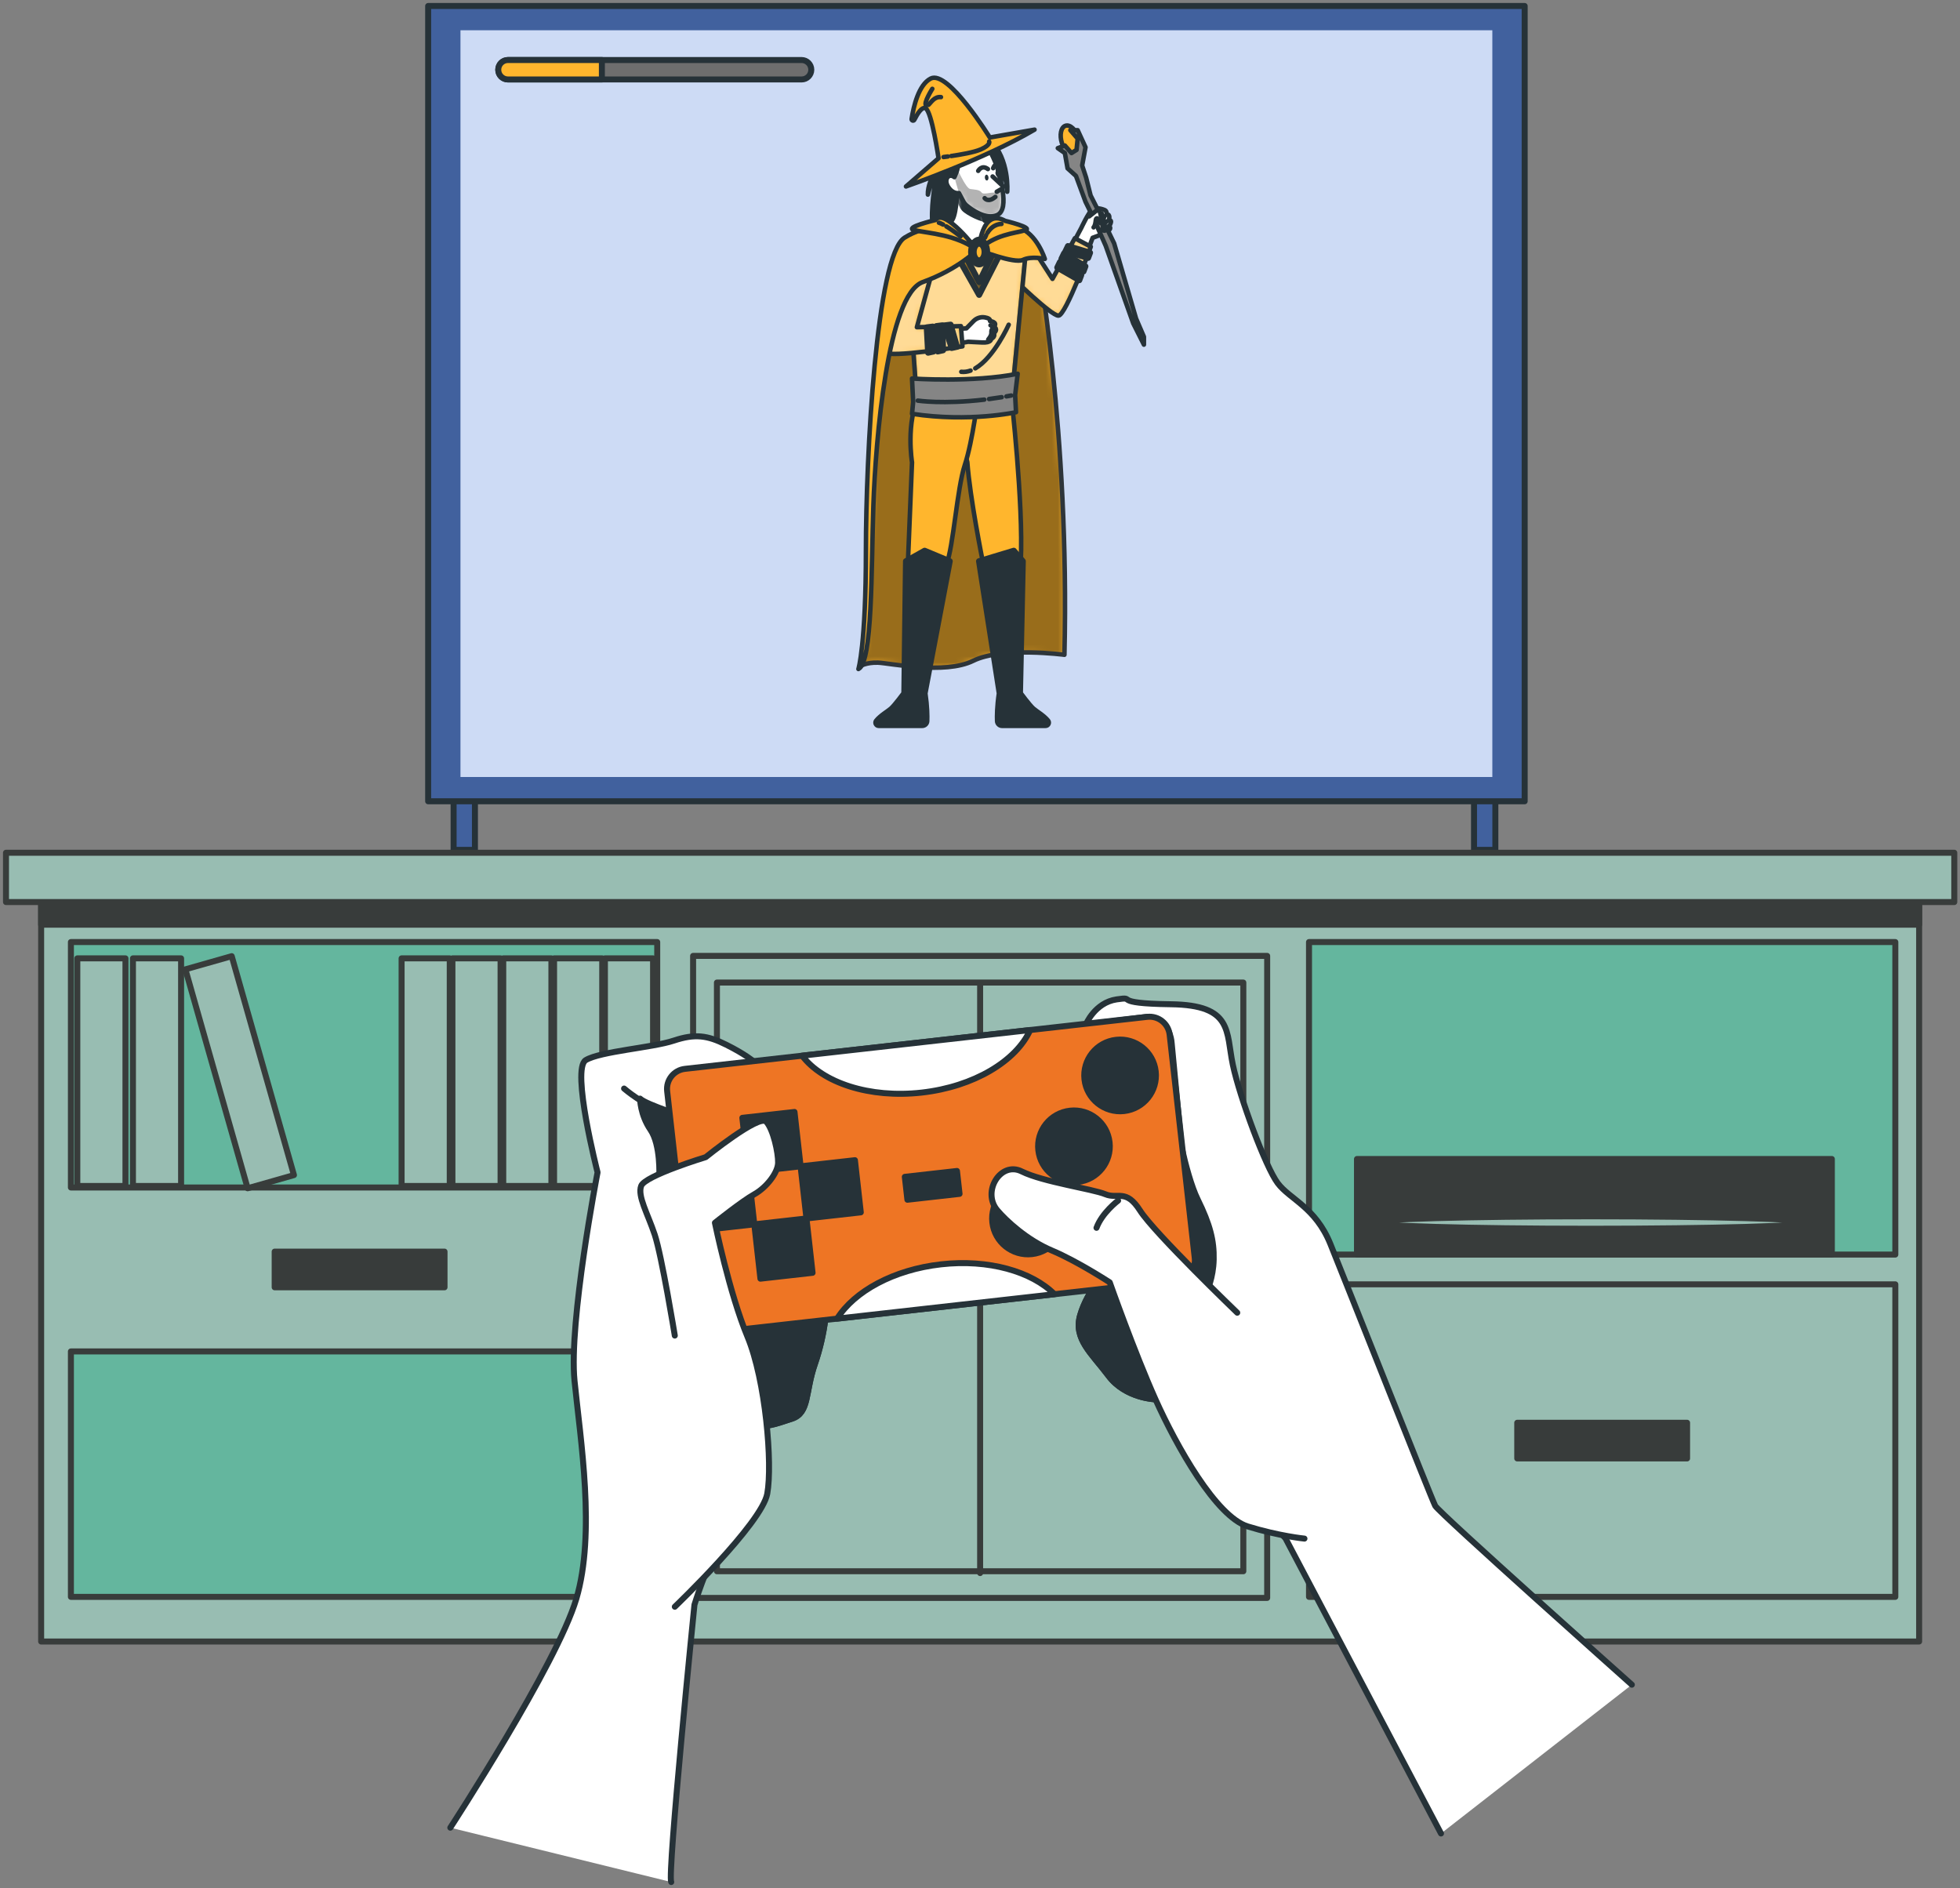 <svg width="327" height="315" viewBox="0 0 327 315" fill="none" xmlns="http://www.w3.org/2000/svg">
<rect x="0" y="0" width="327" height="315" fill="#808080" stroke="none"/>
<path d="M79.238 132.716H75.678V141.778H79.238V132.716Z" fill="#41619E" stroke="#263238" stroke-miterlimit="10" stroke-linecap="round" stroke-linejoin="round"/>
<path d="M249.481 132.716H245.921V141.778H249.481V132.716Z" fill="#41619E" stroke="#263238" stroke-miterlimit="10" stroke-linecap="round" stroke-linejoin="round"/>
<path d="M254.372 1H71.432V133.674H254.372V1Z" fill="#41619E" stroke="#263238" stroke-miterlimit="10" stroke-linecap="round" stroke-linejoin="round"/>
<path d="M249.477 4.549H76.322V130.127H249.477V4.549Z" fill="#CDDBF5" stroke="#41619E" stroke-miterlimit="10" stroke-linecap="round" stroke-linejoin="round"/>
<path d="M320.183 149.232H6.864V273.846H320.183V149.232Z" fill="#98BDB2" stroke="#383C3B" stroke-miterlimit="10" stroke-linecap="round" stroke-linejoin="round"/>
<path d="M320.183 149.232H6.864V154.266H320.183V149.232Z" fill="#383C3B" stroke="#383C3B" stroke-miterlimit="10" stroke-linecap="round" stroke-linejoin="round"/>
<path d="M211.411 159.467H115.635V266.572H211.411V159.467Z" fill="#98BDB2" stroke="#383C3B" stroke-miterlimit="10" stroke-linecap="round" stroke-linejoin="round"/>
<path d="M207.433 163.915H119.611V262.124H207.433V163.915Z" fill="#98BDB2" stroke="#383C3B" stroke-miterlimit="10" stroke-linecap="round" stroke-linejoin="round"/>
<path d="M163.521 164.031V262.426" stroke="#383C3B" stroke-miterlimit="10" stroke-linecap="round" stroke-linejoin="round"/>
<path d="M109.648 225.453H11.829V266.398H109.648V225.453Z" fill="#64B69E" stroke="#383C3B" stroke-miterlimit="10" stroke-linecap="round" stroke-linejoin="round"/>
<path d="M109.648 157.158H11.829V198.103H109.648V157.158Z" fill="#64B69E" stroke="#383C3B" stroke-miterlimit="10" stroke-linecap="round" stroke-linejoin="round"/>
<path d="M316.21 157.158H218.391V209.295H316.21V157.158Z" fill="#64B69E" stroke="#383C3B" stroke-miterlimit="10" stroke-linecap="round" stroke-linejoin="round"/>
<path d="M316.21 214.26H218.391V266.397H316.21V214.26Z" fill="#98BDB2" stroke="#383C3B" stroke-miterlimit="10" stroke-linecap="round" stroke-linejoin="round"/>
<path d="M281.469 237.353H253.131V243.304H281.469V237.353Z" fill="#383C3B" stroke="#383C3B" stroke-miterlimit="10" stroke-linecap="round" stroke-linejoin="round"/>
<path d="M74.163 208.801H45.825V214.753H74.163V208.801Z" fill="#383C3B" stroke="#383C3B" stroke-miterlimit="10" stroke-linecap="round" stroke-linejoin="round"/>
<path d="M326.045 142.261H1V150.486H326.045V142.261Z" fill="#98BDB2" stroke="#383C3B" stroke-miterlimit="10" stroke-linecap="round" stroke-linejoin="round"/>
<path d="M305.619 193.351H226.395V209.294H305.619V193.351Z" fill="#383C3B" stroke="#383C3B" stroke-miterlimit="10" stroke-linecap="round" stroke-linejoin="round"/>
<path d="M301.883 203.948C301.883 203.375 285.543 202.911 265.386 202.911C245.23 202.911 228.89 203.375 228.89 203.948C228.89 204.521 245.23 204.986 265.386 204.986C285.544 204.986 301.883 204.521 301.883 203.948Z" fill="#98BDB2" stroke="#383C3B" stroke-miterlimit="10" stroke-linecap="round" stroke-linejoin="round"/>
<path d="M20.932 159.879H12.898V197.848H20.932V159.879Z" fill="#98BDB2" stroke="#383C3B" stroke-miterlimit="10" stroke-linecap="round" stroke-linejoin="round"/>
<path d="M30.213 159.879H22.18V197.848H30.213V159.879Z" fill="#98BDB2" stroke="#383C3B" stroke-miterlimit="10" stroke-linecap="round" stroke-linejoin="round"/>
<path d="M108.955 159.879H100.922V197.848H108.955V159.879Z" fill="#98BDB2" stroke="#383C3B" stroke-miterlimit="10" stroke-linecap="round" stroke-linejoin="round"/>
<path d="M100.474 159.879H92.44V197.848H100.474V159.879Z" fill="#98BDB2" stroke="#383C3B" stroke-miterlimit="10" stroke-linecap="round" stroke-linejoin="round"/>
<path d="M91.993 159.879H83.96V197.848H91.993V159.879Z" fill="#98BDB2" stroke="#383C3B" stroke-miterlimit="10" stroke-linecap="round" stroke-linejoin="round"/>
<path d="M83.514 159.879H75.481V197.848H83.514V159.879Z" fill="#98BDB2" stroke="#383C3B" stroke-miterlimit="10" stroke-linecap="round" stroke-linejoin="round"/>
<path d="M75.034 159.879H67.001V197.848H75.034V159.879Z" fill="#98BDB2" stroke="#383C3B" stroke-miterlimit="10" stroke-linecap="round" stroke-linejoin="round"/>
<path d="M38.659 159.514L30.932 161.711L41.316 198.233L49.043 196.036L38.659 159.514Z" fill="#98BDB2" stroke="#383C3B" stroke-miterlimit="10" stroke-linecap="round" stroke-linejoin="round"/>
<path d="M133.733 13.255H84.748C83.853 13.255 83.127 12.529 83.127 11.634C83.127 10.739 83.852 10.013 84.748 10.013H133.733C134.628 10.013 135.354 10.739 135.354 11.634C135.354 12.529 134.628 13.255 133.733 13.255Z" fill="#6E6E6E" stroke="#263238" stroke-miterlimit="10" stroke-linecap="round" stroke-linejoin="round"/>
<path d="M100.416 10.013H84.748C83.853 10.013 83.127 10.738 83.127 11.634C83.127 12.529 83.853 13.255 84.748 13.255H100.416V10.013Z" fill="#FFB62D" stroke="#263238" stroke-miterlimit="10" stroke-linecap="round" stroke-linejoin="round"/>
<path d="M75.128 304.902C75.128 304.902 92.898 277.67 96.15 266.731C99.401 255.793 96.839 240.222 95.853 230.367C94.867 220.512 99.695 195.579 99.695 195.579C99.695 195.579 95.26 178.333 97.724 176.855C100.188 175.376 108.86 174.785 112.407 173.602C115.955 172.42 118.025 172.715 121.178 174.292C124.332 175.868 125.712 177.051 125.712 177.051L123.544 180.402L115.266 182.176L120.589 209.967C120.589 209.967 136.751 214.105 137.54 215.485C138.328 216.864 137.639 222.679 135.963 227.507C134.288 232.336 135.076 235.687 132.121 236.673C129.164 237.659 127.39 238.25 127.094 237.363C126.799 236.476 123.055 251.85 120.394 256.68C117.733 261.508 115.86 267.717 115.86 267.717C115.86 267.717 111.296 312.885 111.987 313.969" fill="white"/>
<path d="M75.128 304.902C75.128 304.902 92.898 277.67 96.15 266.731C99.401 255.793 96.839 240.222 95.853 230.367C94.867 220.512 99.695 195.579 99.695 195.579C99.695 195.579 95.26 178.333 97.724 176.855C100.188 175.376 108.86 174.785 112.407 173.602C115.955 172.42 118.025 172.715 121.178 174.292C124.332 175.868 125.712 177.051 125.712 177.051L123.544 180.402L115.266 182.176L120.589 209.967C120.589 209.967 136.751 214.105 137.54 215.485C138.328 216.864 137.639 222.679 135.963 227.507C134.288 232.336 135.076 235.687 132.121 236.673C129.164 237.659 127.39 238.25 127.094 237.363C126.799 236.476 123.055 251.85 120.394 256.68C117.733 261.508 115.86 267.717 115.86 267.717C115.86 267.717 111.296 312.885 111.987 313.969" stroke="#263238" stroke-miterlimit="10" stroke-linecap="round" stroke-linejoin="round"/>
<path d="M114.999 186.548C114.999 186.548 107.791 184.279 106.79 183.278C106.79 183.278 106.79 185.948 108.525 188.483C110.26 191.019 109.994 196.225 109.994 196.225L120.272 215.712L126.522 238.623C126.829 237.682 127.034 237.181 127.095 237.362C127.39 238.249 129.164 237.657 132.121 236.671C135.078 235.686 134.289 232.335 135.964 227.506C136.818 225.042 137.414 222.326 137.691 220.069V215.875C137.648 215.724 137.6 215.587 137.54 215.483C136.752 214.104 120.589 209.965 120.589 209.965L116.436 188.28L114.999 186.548Z" fill="#263238" stroke="#263238" stroke-miterlimit="10" stroke-linecap="round" stroke-linejoin="round"/>
<path d="M126.151 225.974L129.181 219.686" stroke="#263238" stroke-miterlimit="10" stroke-linecap="round" stroke-linejoin="round"/>
<path d="M104.119 181.598C104.119 181.598 107.512 184.538 111.402 185.805" stroke="#263238" stroke-miterlimit="10" stroke-linecap="round" stroke-linejoin="round"/>
<path d="M272.252 281.05C272.252 281.05 240.052 252.355 239.444 251.206C238.835 250.058 224.45 213.658 221.951 207.513C219.452 201.368 215.198 200.085 213.171 197.383C211.146 194.681 206.823 183.066 205.675 177.596C204.526 172.126 205.742 167.668 195.341 167.534C184.941 167.399 189.939 166.183 186.292 166.723C182.645 167.263 181.16 170.91 181.16 170.91L191.414 169.634C191.414 169.634 191.414 169.634 193.383 170.437C195.353 171.239 195.477 174.016 195.477 174.016C195.477 174.016 197.301 192.993 197.638 196.707C197.976 200.422 200.154 216.442 200.154 216.442C200.154 216.442 187.171 211.903 186.091 211.362C185.01 210.822 181.363 215.415 180.215 219.399C179.068 223.383 182.107 225.747 184.943 229.529C187.779 233.31 192.777 233.446 192.777 233.446L214.455 256.609L240.413 305.871" fill="white"/>
<path d="M272.252 281.05C272.252 281.05 240.052 252.355 239.444 251.206C238.835 250.058 224.45 213.658 221.951 207.513C219.452 201.368 215.198 200.085 213.171 197.383C211.146 194.681 206.823 183.066 205.675 177.596C204.526 172.126 205.742 167.668 195.341 167.534C184.941 167.399 189.939 166.183 186.292 166.723C182.645 167.263 181.16 170.91 181.16 170.91L191.414 169.634C191.414 169.634 191.414 169.634 193.383 170.437C195.353 171.239 195.477 174.016 195.477 174.016C195.477 174.016 197.301 192.993 197.638 196.707C197.976 200.422 200.154 216.442 200.154 216.442C200.154 216.442 187.171 211.903 186.091 211.362C185.01 210.822 181.363 215.415 180.215 219.399C179.068 223.383 182.107 225.747 184.943 229.529C187.779 233.31 192.777 233.446 192.777 233.446L214.455 256.609L240.413 305.871" stroke="#263238" stroke-miterlimit="10" stroke-linecap="round" stroke-linejoin="round"/>
<path d="M199.82 200.094C198.768 197.956 197.821 194.404 197.142 191.429C197.367 193.805 197.551 195.759 197.638 196.709C197.946 200.091 199.778 213.666 200.104 216.073C200.795 215.657 201.355 215.376 201.355 215.376C201.355 215.376 202.423 213.24 202.489 210.103C202.557 206.967 201.889 204.298 199.82 200.094Z" fill="#263238" stroke="#263238" stroke-miterlimit="10" stroke-linecap="round" stroke-linejoin="round"/>
<path d="M199.287 230.525C199.554 229.324 197.752 219.913 197.551 218.646C197.439 217.933 198.653 216.989 199.74 216.299C197.531 215.525 187.056 211.847 186.09 211.364C185.009 210.824 181.362 215.416 180.214 219.4C179.067 223.385 182.106 225.749 184.942 229.53C187.778 233.312 192.776 233.447 192.776 233.447L193.747 234.484C196.631 232.72 199.174 231.036 199.287 230.525Z" fill="#263238" stroke="#263238" stroke-miterlimit="10" stroke-linecap="round" stroke-linejoin="round"/>
<path d="M195.137 172.606L199.331 209.893C199.538 211.735 198.203 213.4 196.36 213.607L119.22 222.283C117.369 222.491 115.705 221.163 115.498 219.321L111.305 182.034C111.097 180.184 112.424 178.52 114.275 178.312L191.415 169.636C193.258 169.429 194.929 170.756 195.137 172.606Z" fill="#EE7524" stroke="#263238" stroke-miterlimit="10" stroke-linecap="round" stroke-linejoin="round"/>
<path d="M132.551 185.504L123.851 186.483L124.87 195.548L133.571 194.569L132.551 185.504Z" fill="#263238" stroke="#263238" stroke-miterlimit="10" stroke-linecap="round" stroke-linejoin="round"/>
<path d="M134.548 203.271L125.847 204.25L126.867 213.315L135.567 212.336L134.548 203.271Z" fill="#263238" stroke="#263238" stroke-miterlimit="10" stroke-linecap="round" stroke-linejoin="round"/>
<path d="M124.868 195.549L115.803 196.569L116.782 205.27L125.847 204.25L124.868 195.549Z" fill="#263238" stroke="#263238" stroke-miterlimit="10" stroke-linecap="round" stroke-linejoin="round"/>
<path d="M142.633 193.55L133.567 194.57L134.546 203.271L143.611 202.251L142.633 193.55Z" fill="#263238" stroke="#263238" stroke-miterlimit="10" stroke-linecap="round" stroke-linejoin="round"/>
<path d="M177.447 202.605C177.078 199.323 174.118 196.962 170.837 197.331C167.555 197.7 165.193 200.66 165.562 203.942C165.931 207.223 168.891 209.585 172.173 209.216C175.456 208.847 177.816 205.887 177.447 202.605Z" fill="#263238" stroke="#263238" stroke-miterlimit="10" stroke-linecap="round" stroke-linejoin="round"/>
<path d="M192.815 178.741C192.446 175.46 189.487 173.098 186.205 173.467C182.923 173.836 180.562 176.796 180.931 180.078C181.3 183.36 184.259 185.721 187.541 185.352C190.824 184.983 193.184 182.023 192.815 178.741Z" fill="#263238" stroke="#263238" stroke-miterlimit="10" stroke-linecap="round" stroke-linejoin="round"/>
<path d="M185.118 190.567C184.749 187.285 181.789 184.924 178.507 185.293C175.226 185.662 172.864 188.622 173.233 191.903C173.602 195.185 176.562 197.547 179.844 197.178C183.126 196.809 185.487 193.849 185.118 190.567Z" fill="#263238" stroke="#263238" stroke-miterlimit="10" stroke-linecap="round" stroke-linejoin="round"/>
<path d="M159.658 195.347L150.957 196.326L151.387 200.146L160.088 199.167L159.658 195.347Z" fill="#263238" stroke="#263238" stroke-miterlimit="10" stroke-linecap="round" stroke-linejoin="round"/>
<path d="M133.82 176.114C137.233 180.633 145.054 183.251 153.774 182.271C162.502 181.289 169.546 176.999 171.87 171.835L133.82 176.114ZM156.997 210.922C149.063 211.814 142.522 215.439 139.66 219.985L175.929 215.906C172.121 212.109 164.931 210.029 156.997 210.922Z" fill="white" stroke="#263238" stroke-miterlimit="10" stroke-linecap="round" stroke-linejoin="round"/>
<path d="M112.581 222.808C112.581 222.808 110.409 209.509 109.233 205.98C108.056 202.452 106.337 199.557 106.971 197.838C107.605 196.119 117.737 193.043 117.737 193.043C117.737 193.043 126.648 185.85 127.825 187.117C129.001 188.383 129.86 192.319 129.815 193.993C129.77 195.666 127.87 198.109 125.835 199.241C123.799 200.372 119.276 203.991 119.276 203.991C119.276 203.991 121.674 215.706 124.705 222.99C127.735 230.273 128.913 244.205 128.008 249.181C127.103 254.157 112.583 268.045 112.583 268.045" fill="white"/>
<path d="M112.581 222.808C112.581 222.808 110.409 209.509 109.233 205.98C108.056 202.452 106.337 199.557 106.971 197.838C107.605 196.119 117.737 193.043 117.737 193.043C117.737 193.043 126.648 185.85 127.825 187.117C129.001 188.383 129.86 192.319 129.815 193.993C129.77 195.666 127.87 198.109 125.835 199.241C123.799 200.372 119.276 203.991 119.276 203.991C119.276 203.991 121.674 215.706 124.705 222.99C127.735 230.273 128.913 244.205 128.008 249.181C127.103 254.157 112.583 268.045 112.583 268.045" stroke="#263238" stroke-miterlimit="10" stroke-linecap="round" stroke-linejoin="round"/>
<path d="M206.419 218.995C206.419 218.995 192.574 205.677 190.211 201.962C187.847 198.248 186.498 200.104 184.404 199.226C182.311 198.348 173.968 197.179 170.456 195.423C166.945 193.667 163.768 198.803 166.385 201.896C167.853 203.631 171.342 206.88 175.529 208.636C179.716 210.392 185.145 213.93 185.145 213.93C185.145 213.93 189.266 225.613 192.777 233.447C196.289 241.281 202.908 253.031 208.175 254.652C213.443 256.273 217.63 256.678 217.63 256.678" fill="white"/>
<path d="M206.419 218.995C206.419 218.995 192.574 205.677 190.211 201.962C187.847 198.248 186.498 200.104 184.404 199.226C182.311 198.348 173.968 197.179 170.456 195.423C166.945 193.667 163.768 198.803 166.385 201.896C167.853 203.631 171.342 206.88 175.529 208.636C179.716 210.392 185.145 213.93 185.145 213.93C185.145 213.93 189.266 225.613 192.777 233.447C196.289 241.281 202.908 253.031 208.175 254.652C213.443 256.273 217.63 256.678 217.63 256.678" stroke="#263238" stroke-miterlimit="10" stroke-linecap="round" stroke-linejoin="round"/>
<path d="M186.54 200.293C186.54 200.293 183.871 202.295 182.937 204.831" stroke="#263238" stroke-miterlimit="10" stroke-linecap="round" stroke-linejoin="round"/>
<path d="M157.738 25.876C157.738 25.876 154.679 29.805 154.804 32.462C154.804 32.462 155.677 28.902 156.24 29.169C156.24 29.169 155.358 33.62 155.518 36.68L156.24 33.364C156.24 33.364 155.366 38.303 157.301 38.428C159.237 38.553 164.82 37.554 164.82 37.554L165.696 34.931L165.606 36.929C165.606 36.929 167.537 32.086 166.918 27.485C166.918 27.485 167.917 29.549 168.042 31.99C168.042 31.99 168.484 26.626 165.172 23.316L157.738 25.876Z" fill="#263238" stroke="#263238" stroke-width="0.75" stroke-miterlimit="10" stroke-linecap="round" stroke-linejoin="round"/>
<path d="M158.745 54.934L161.258 54.778L162.452 53.563C162.941 53.066 163.643 52.831 164.33 52.95C164.825 53.034 165.269 53.208 165.199 53.558C165.199 53.558 166.554 53.721 165.859 54.5C165.859 54.5 166.642 54.881 165.839 55.59C165.839 55.59 166.168 56.177 165.39 56.533C165.39 56.533 165.457 57.231 163.846 57.133L161.541 57.016L159.131 57.445L158.745 54.934Z" stroke="#263238" stroke-linecap="round" stroke-linejoin="round"/>
<path d="M165.283 54.269C165.283 54.269 165.845 54.453 165.539 54.928C165.234 55.404 165.761 55.604 164.907 56.631" stroke="#263238" stroke-width="0.75" stroke-miterlimit="10" stroke-linecap="round" stroke-linejoin="round"/>
<path d="M156.239 38.522C156.239 38.522 158.466 37.352 158.892 36.663C159.66 35.423 159.763 30.892 159.763 30.892L162.739 31.04L164.29 36.807L167.083 37.364L166.631 39.004L166.02 40.327L164.281 42.793L158.982 42.668L156.239 38.522Z" fill="white"/>
<mask id="mask0_60_2480" style="mask-type:luminance" maskUnits="userSpaceOnUse" x="156" y="30" width="12" height="13">
<path d="M156.239 38.522C156.239 38.522 158.466 37.352 158.892 36.663C159.66 35.423 159.763 30.892 159.763 30.892L162.739 31.04L164.29 36.807L167.083 37.364L166.631 39.004L166.02 40.327L164.281 42.793L158.982 42.668L156.239 38.522Z" fill="white"/>
</mask>
<g mask="url(#mask0_60_2480)">
<path d="M159.513 31.522C159.513 31.522 160.137 34.145 160.762 34.863C161.386 35.581 164.038 36.84 164.614 36.642C165.19 36.445 163.54 33.895 163.54 33.895L160.583 31.616L159.513 31.522Z" fill="#263238" stroke="#263238" stroke-width="0.75" stroke-linecap="round" stroke-linejoin="round"/>
</g>
<path d="M156.239 38.522C156.239 38.522 158.466 37.352 158.892 36.663C159.66 35.423 159.763 30.892 159.763 30.892L162.739 31.04L164.29 36.807L167.083 37.364L166.631 39.004L166.02 40.327L164.281 42.793L158.982 42.668L156.239 38.522Z" stroke="#263238" stroke-width="0.75" stroke-miterlimit="10" stroke-linecap="round" stroke-linejoin="round"/>
<path d="M164.862 24.56C164.862 24.56 166.572 27.77 166.507 28.676C166.507 28.676 168.68 34.951 166.309 35.904C164.445 36.651 162.187 35.035 161.304 34.308C161.061 34.107 160.862 33.859 160.715 33.581L159.983 32.205C159.983 32.205 159.03 32.451 158.202 31.195C157.373 29.939 158.296 28.8 159.223 29.554C159.223 29.554 159.986 28.088 159.783 27.261C159.58 26.434 160.661 26.452 160.731 25.585C160.731 25.585 163.293 25.566 164.862 24.56Z" fill="white"/>
<mask id="mask1_60_2480" style="mask-type:luminance" maskUnits="userSpaceOnUse" x="157" y="24" width="11" height="13">
<path d="M164.863 24.56C164.863 24.56 166.573 27.77 166.508 28.676C166.508 28.676 168.681 34.951 166.31 35.904C164.446 36.651 162.188 35.035 161.305 34.308C161.062 34.107 160.863 33.859 160.716 33.581L159.984 32.205C159.984 32.205 159.031 32.451 158.203 31.195C157.374 29.939 158.297 28.8 159.224 29.554C159.224 29.554 159.987 28.088 159.784 27.261C159.581 26.434 160.662 26.452 160.732 25.585C160.732 25.585 163.294 25.566 164.863 24.56Z" fill="white"/>
</mask>
<g mask="url(#mask1_60_2480)">
<path opacity="0.3" d="M159.551 27.773C159.551 27.773 161.08 31.402 161.861 31.527C162.642 31.651 163.422 31.62 163.766 32.12C164.109 32.619 165.823 31.808 166.324 32.276C166.324 32.276 167.073 31.651 167.418 31.808C167.762 31.964 167.824 34.493 167.824 34.493L167.418 36.096L165.586 36.491L163.485 36.241L161.431 35.71L160.753 34.212L159.926 33.105L159.985 32.204L159.225 29.553L159.021 28.212L159.551 27.773Z" fill="black"/>
</g>
<path d="M164.862 24.56C164.862 24.56 166.572 27.77 166.507 28.676C166.507 28.676 168.68 34.951 166.309 35.904C164.445 36.651 162.187 35.035 161.304 34.308C161.061 34.107 160.862 33.859 160.715 33.581L159.983 32.205C159.983 32.205 159.03 32.451 158.202 31.195C157.373 29.939 158.296 28.8 159.223 29.554C159.223 29.554 159.986 28.088 159.783 27.261C159.58 26.434 160.661 26.452 160.731 25.585C160.731 25.585 163.293 25.566 164.862 24.56Z" stroke="#263238" stroke-width="0.75" stroke-miterlimit="10" stroke-linecap="round" stroke-linejoin="round"/>
<path d="M166.294 31.989L167.162 31.482C167.356 31.367 167.386 31.098 167.221 30.944L165.606 29.443" fill="white"/>
<path d="M166.294 31.989L167.162 31.482C167.356 31.367 167.386 31.098 167.221 30.944L165.606 29.443" stroke="#263238" stroke-width="0.75" stroke-miterlimit="10" stroke-linecap="round" stroke-linejoin="round"/>
<path d="M164.282 33.06C164.282 33.06 164.843 33.866 166.063 32.85" stroke="#263238" stroke-width="0.75" stroke-miterlimit="10" stroke-linecap="round" stroke-linejoin="round"/>
<path d="M163.203 28.503C163.203 28.503 163.781 27.426 164.82 28.206" stroke="#263238" stroke-width="0.75" stroke-miterlimit="10" stroke-linecap="round" stroke-linejoin="round"/>
<path d="M165.696 28.061C165.696 28.061 165.938 27.322 166.345 27.516" stroke="#263238" stroke-width="0.75" stroke-miterlimit="10" stroke-linecap="round" stroke-linejoin="round"/>
<path d="M164.918 29.601C164.942 29.87 164.825 30.1 164.657 30.114C164.49 30.129 164.335 29.923 164.312 29.654C164.288 29.384 164.405 29.154 164.573 29.14C164.74 29.125 164.895 29.332 164.918 29.601Z" fill="#263238"/>
<path d="M166.53 28.966C166.61 29.218 166.582 29.45 166.467 29.487C166.353 29.523 166.195 29.349 166.115 29.098C166.036 28.847 166.064 28.614 166.179 28.578C166.293 28.541 166.451 28.716 166.53 28.966Z" fill="#263238"/>
<path d="M151.15 31.108C151.15 31.108 164.17 26.593 172.6 21.629L165.136 22.94C165.136 22.94 158.175 11.607 155.272 13.105C153.264 14.142 152.421 17.731 152.092 19.846C152.049 20.116 152.422 20.235 152.543 19.991C153.073 18.936 153.83 17.743 154.429 18.07C155.459 18.632 156.583 26.406 156.583 26.406L151.15 31.108Z" fill="#FFB62D" stroke="#263238" stroke-width="0.75" stroke-miterlimit="10" stroke-linecap="round" stroke-linejoin="round"/>
<path d="M154.898 17.494C155.325 17.123 155.877 16.075 156.987 16.2Z" fill="#FFB62D"/>
<path d="M154.898 17.494C155.325 17.123 155.877 16.075 156.987 16.2" stroke="#263238" stroke-width="0.75" stroke-miterlimit="10" stroke-linecap="round" stroke-linejoin="round"/>
<path d="M155.544 14.818C155.544 14.818 154.001 17.254 154.516 17.581Z" fill="#FFB62D"/>
<path d="M155.544 14.818C155.544 14.818 154.001 17.254 154.516 17.581" stroke="#263238" stroke-width="0.75" stroke-miterlimit="10" stroke-linecap="round" stroke-linejoin="round"/>
<path d="M158.709 26.026C160.161 25.816 162.466 25.426 163.603 24.934C165.336 24.184 165.031 23.607 165.031 23.607" fill="#FFB62D"/>
<path d="M158.709 26.026C160.161 25.816 162.466 25.426 163.603 24.934C165.336 24.184 165.031 23.607 165.031 23.607" stroke="#263238" stroke-width="0.75" stroke-miterlimit="10" stroke-linecap="round" stroke-linejoin="round"/>
<path d="M157.42 26.198C157.42 26.198 157.698 26.166 158.142 26.106Z" fill="#FFB62D"/>
<path d="M157.42 26.198C157.42 26.198 157.698 26.166 158.142 26.106" stroke="#263238" stroke-width="0.75" stroke-miterlimit="10" stroke-linecap="round" stroke-linejoin="round"/>
<path d="M184.384 35.085C184.686 35.255 184.629 35.807 184.629 35.807C185.31 35.623 185.012 36.742 185.012 36.742C185.761 36.659 185.041 37.744 185.041 37.744C185.041 37.744 185.484 38.016 184.992 38.431C184.345 38.978 182.293 39.668 182.293 39.668L181.049 42.999L178.682 41.254L180.398 38.024C180.398 38.024 181.589 35.464 182.205 34.976C182.823 34.488 184.082 34.916 184.384 35.085Z" fill="white" stroke="#263238" stroke-width="0.75" stroke-miterlimit="10" stroke-linecap="round" stroke-linejoin="round"/>
<path d="M173.012 42.575C173.012 42.575 178.484 72.017 177.586 109.234C177.586 109.234 167.179 107.863 162.38 110.234C157.58 112.606 148.401 110.608 146.465 110.546C144.529 110.483 143.483 111.139 143.483 111.139L144.139 108.345L144.654 103.24L145.123 87.785L145.919 68.536L148.538 50.213L151.77 43.482L158.143 42.044L163.304 41.706L171.186 41.544L173.012 42.575Z" fill="#FFB62D"/>
<mask id="mask2_60_2480" style="mask-type:luminance" maskUnits="userSpaceOnUse" x="143" y="41" width="35" height="71">
<path d="M173.012 42.575C173.012 42.575 178.485 72.017 177.587 109.234C177.587 109.234 167.18 107.863 162.381 110.234C157.581 112.606 148.402 110.608 146.466 110.546C144.53 110.483 143.484 111.139 143.484 111.139L144.14 108.345L144.655 103.24L145.124 87.785L145.92 68.536L148.539 50.213L151.771 43.482L158.144 42.044L163.305 41.706L171.187 41.544L173.012 42.575Z" fill="white"/>
</mask>
<g mask="url(#mask2_60_2480)">
<path opacity="0.4" d="M173.012 42.575C173.012 42.575 178.485 72.017 177.587 109.234C177.587 109.234 167.18 107.863 162.381 110.234C157.581 112.606 148.402 110.608 146.466 110.546C144.53 110.483 143.484 111.139 143.484 111.139L144.14 108.345L144.655 103.24L145.124 87.785L145.92 68.536L148.539 50.213L151.771 43.482L158.144 42.044L163.305 41.706L171.187 41.544L173.012 42.575Z" fill="black"/>
</g>
<path d="M173.012 42.575C173.012 42.575 178.484 72.017 177.586 109.234C177.586 109.234 167.179 107.863 162.38 110.234C157.58 112.606 148.401 110.608 146.465 110.546C144.529 110.483 143.483 111.139 143.483 111.139L144.139 108.345L144.654 103.24L145.123 87.785L145.919 68.536L148.538 50.213L151.77 43.482L158.143 42.044L163.304 41.706L171.186 41.544L173.012 42.575Z" stroke="#2E353A" stroke-width="0.75" stroke-linecap="round" stroke-linejoin="round"/>
<path d="M171.308 39.874L175.591 46.524L179.324 39.739L181.983 41.159C181.983 41.159 177.795 52.652 176.587 52.656C175.378 52.66 169.023 46.423 169.023 46.423C169.023 46.423 169.644 42.095 171.308 39.874Z" fill="#FFB62D"/>
<mask id="mask3_60_2480" style="mask-type:luminance" maskUnits="userSpaceOnUse" x="169" y="39" width="13" height="14">
<path d="M171.309 39.874L175.592 46.524L179.325 39.739L181.984 41.159C181.984 41.159 177.796 52.652 176.588 52.656C175.379 52.66 169.024 46.423 169.024 46.423C169.024 46.423 169.645 42.095 171.309 39.874Z" fill="white"/>
</mask>
<g mask="url(#mask3_60_2480)">
<path opacity="0.5" d="M171.309 39.874L175.592 46.524L179.325 39.739L181.984 41.159C181.984 41.159 177.796 52.652 176.588 52.656C175.379 52.66 169.024 46.423 169.024 46.423C169.024 46.423 169.645 42.095 171.309 39.874Z" fill="white"/>
</g>
<path d="M171.308 39.874L175.591 46.524L179.324 39.739L181.983 41.159C181.983 41.159 177.795 52.652 176.587 52.656C175.378 52.66 169.023 46.423 169.023 46.423C169.023 46.423 169.644 42.095 171.308 39.874Z" stroke="#263238" stroke-width="0.75" stroke-linecap="round" stroke-linejoin="round"/>
<path d="M178.178 41.047L181.862 42.16L181.538 43.024L177.734 41.968L178.178 41.047Z" fill="#263238" stroke="#263238" stroke-linecap="round" stroke-linejoin="round"/>
<path d="M177.529 42.259L181.086 44.428L180.762 45.292L177.085 43.181L177.529 42.259Z" fill="#263238" stroke="#263238" stroke-linecap="round" stroke-linejoin="round"/>
<path d="M176.833 43.715L180.391 45.885L180.066 46.748L176.39 44.636L176.833 43.715Z" fill="#263238" stroke="#263238" stroke-linecap="round" stroke-linejoin="round"/>
<path d="M151.151 41.386L153.025 67.572L168.731 67.074L171.367 39.64L151.151 41.386Z" fill="#FFB62D"/>
<mask id="mask4_60_2480" style="mask-type:luminance" maskUnits="userSpaceOnUse" x="151" y="39" width="21" height="29">
<path d="M151.15 41.387L153.024 67.572L168.73 67.075L171.366 39.641L151.15 41.387Z" fill="white"/>
</mask>
<g mask="url(#mask4_60_2480)">
<path opacity="0.5" d="M151.15 41.387L153.024 67.572L168.73 67.075L171.366 39.641L151.15 41.387Z" fill="white" stroke="#263238" stroke-width="0.75" stroke-miterlimit="10"/>
</g>
<path d="M151.151 41.386L153.025 67.572L168.731 67.074L171.367 39.64L151.151 41.386Z" stroke="#263238" stroke-width="0.75" stroke-linecap="round" stroke-linejoin="round"/>
<path d="M158.717 54.934L161.229 54.778L162.423 53.563C162.912 53.066 163.614 52.831 164.303 52.95C164.797 53.034 165.242 53.208 165.172 53.558C165.172 53.558 166.526 53.721 165.831 54.5C165.831 54.5 166.615 54.881 165.812 55.59C165.812 55.59 166.14 56.177 165.362 56.533C165.362 56.533 165.43 57.231 163.819 57.133L161.513 57.016L159.103 57.445L158.717 54.934Z" fill="white" stroke="#263238" stroke-width="0.75" stroke-linecap="round" stroke-linejoin="round"/>
<path d="M165.254 54.269C165.254 54.269 165.815 54.453 165.51 54.928C165.204 55.404 165.731 55.604 164.878 56.631" stroke="#263238" stroke-width="0.75" stroke-miterlimit="10" stroke-linecap="round" stroke-linejoin="round"/>
<path d="M159.127 41.706L163.354 49.194L167.334 41.386H166.111L163.354 47.052L160.378 41.386L159.127 41.706Z" fill="#FFB62D"/>
<mask id="mask5_60_2480" style="mask-type:luminance" maskUnits="userSpaceOnUse" x="159" y="41" width="9" height="9">
<path d="M159.126 41.706L163.353 49.194L167.333 41.386H166.11L163.353 47.052L160.377 41.386L159.126 41.706Z" fill="white"/>
</mask>
<g mask="url(#mask5_60_2480)">
<path opacity="0.5" d="M159.126 41.706L163.353 49.194L167.333 41.386H166.11L163.353 47.052L160.377 41.386L159.126 41.706Z" fill="black" stroke="#263238" stroke-miterlimit="10"/>
</g>
<path d="M159.127 41.706L163.354 49.194L167.334 41.386H166.111L163.354 47.052L160.378 41.386L159.127 41.706Z" stroke="#263238" stroke-linecap="round" stroke-linejoin="round"/>
<path d="M156.452 41.946L152.968 54.589L160.318 54.406L160.572 57.785C160.572 57.785 148.276 59.773 147.615 58.76C146.954 57.748 150.838 42.092 150.838 42.092C150.838 42.092 153.684 41.758 156.452 41.946Z" fill="#FFB62D"/>
<mask id="mask6_60_2480" style="mask-type:luminance" maskUnits="userSpaceOnUse" x="147" y="41" width="14" height="19">
<path d="M156.451 41.946L152.967 54.589L160.317 54.406L160.571 57.785C160.571 57.785 148.275 59.773 147.614 58.76C146.953 57.748 150.837 42.092 150.837 42.092C150.837 42.092 153.683 41.758 156.451 41.946Z" fill="white"/>
</mask>
<g mask="url(#mask6_60_2480)">
<path opacity="0.5" d="M156.451 41.946L152.967 54.589L160.317 54.406L160.571 57.785C160.571 57.785 148.275 59.773 147.614 58.76C146.953 57.748 150.837 42.092 150.837 42.092C150.837 42.092 153.683 41.758 156.451 41.946Z" fill="white"/>
</g>
<path d="M156.452 41.946L152.968 54.589L160.318 54.406L160.572 57.785C160.572 57.785 148.276 59.773 147.615 58.76C146.954 57.748 150.838 42.092 150.838 42.092C150.838 42.092 153.684 41.758 156.452 41.946Z" stroke="#263238" stroke-width="0.75" stroke-linecap="round" stroke-linejoin="round"/>
<path d="M158.597 54.158L159.666 57.855L158.765 58.052L157.582 54.286L158.597 54.158Z" fill="#263238" stroke="#263238" stroke-linecap="round" stroke-linejoin="round"/>
<path d="M157.227 54.271L157.341 58.436L156.44 58.634L156.212 54.4L157.227 54.271Z" fill="#263238" stroke="#263238" stroke-linecap="round" stroke-linejoin="round"/>
<path d="M155.626 54.48L155.741 58.644L154.84 58.842L154.611 54.608L155.626 54.48Z" fill="#263238" stroke="#263238" stroke-linecap="round" stroke-linejoin="round"/>
<path d="M161.924 61.823C161.42 62.006 160.903 62.084 160.378 62.026" stroke="#263238" stroke-width="0.75" stroke-linecap="round" stroke-linejoin="round"/>
<path d="M168.29 54.171C168.29 54.171 165.862 59.617 162.71 61.451" stroke="#263238" stroke-width="0.75" stroke-linecap="round" stroke-linejoin="round"/>
<path d="M168.699 65.983C168.699 65.983 170.763 84.006 170.305 93.623H163.95C163.95 93.623 161.823 83.098 161.384 77.106L158.636 65.983H168.699Z" fill="#FFB62D" stroke="#263238" stroke-width="0.75" stroke-linecap="round" stroke-linejoin="round"/>
<path d="M170.644 93.623L170.173 115.671C170.173 115.671 171.677 117.714 172.33 118.29C172.88 118.776 174.051 119.418 174.77 120.297C174.988 120.565 174.786 120.969 174.441 120.969H167.184C166.805 120.969 166.492 120.671 166.477 120.293C166.445 119.459 166.456 117.875 166.779 115.671L163.339 93.623L169.137 91.873L170.644 93.623Z" fill="#263238" stroke="#263238" stroke-linecap="round" stroke-linejoin="round"/>
<path d="M163.201 65.983C163.201 65.983 162.294 73.539 160.972 77.549C159.648 81.568 159.076 91.189 157.891 94.191L151.485 93.623L152.159 77.138C152.159 77.138 151.068 70.44 153.388 65.983H163.201Z" fill="#FFB62D" stroke="#263238" stroke-width="0.75" stroke-linecap="round" stroke-linejoin="round"/>
<path d="M151.149 93.623L150.87 115.671C150.87 115.671 149.366 117.714 148.713 118.29C148.163 118.776 146.992 119.418 146.273 120.297C146.055 120.565 146.257 120.969 146.603 120.969H153.86C154.238 120.969 154.552 120.671 154.566 120.293C154.598 119.459 154.587 117.875 154.265 115.671L158.454 93.623L154.262 91.873L151.149 93.623Z" fill="#263238" stroke="#263238" stroke-linecap="round" stroke-linejoin="round"/>
<path d="M152.158 63.15C152.158 63.15 162.324 63.857 169.787 62.348L169.36 65.919L169.507 68.77C169.507 68.77 161.724 70.488 152.159 69.036L152.349 67.074L152.158 63.15Z" fill="#858585" stroke="#263238" stroke-width="0.75" stroke-miterlimit="10" stroke-linecap="round" stroke-linejoin="round"/>
<path d="M163.015 41.706C163.015 41.706 159.828 44.941 153.957 47.052C148.087 49.163 146.089 73.392 145.715 84.257C145.34 95.123 145.59 110.484 143.217 111.608C143.217 111.608 144.466 107.609 144.466 91.874C144.466 76.139 146.201 42.567 150.927 39.64C154.707 37.3 157.81 38.111 157.81 38.111L163.015 41.706Z" fill="#FFB62D" stroke="#263238" stroke-width="0.75" stroke-linecap="round" stroke-linejoin="round"/>
<path d="M163.015 41.706C163.015 41.706 157.563 34.553 156.072 36.706C156.072 36.706 150.623 37.99 152.584 38.411C155.099 38.952 159.459 39.12 163.015 41.706Z" fill="#FFB62D" stroke="#263238" stroke-width="0.75" stroke-linecap="round" stroke-linejoin="round"/>
<path d="M163.303 41.706C163.303 41.706 169.202 44.042 170.665 43.355C172.129 42.668 174.316 43.198 174.316 43.198C174.316 43.198 173.002 38.925 169.883 37.923C166.763 36.92 163.303 41.706 163.303 41.706Z" fill="#FFB62D" stroke="#263238" stroke-width="0.75" stroke-linecap="round" stroke-linejoin="round"/>
<path d="M163.303 41.706C163.303 41.706 163.697 34.613 167.693 36.842C167.693 36.842 172.507 37.991 171.051 38.412C169.183 38.951 165.944 39.119 163.303 41.706Z" fill="#FFB62D" stroke="#263238" stroke-width="0.75" stroke-linecap="round" stroke-linejoin="round"/>
<path d="M163.353 44.105C164.093 44.105 164.693 43.182 164.693 42.044C164.693 40.906 164.093 39.983 163.353 39.983C162.613 39.983 162.013 40.906 162.013 42.044C162.013 43.182 162.613 44.105 163.353 44.105Z" fill="#858585" stroke="#263238" stroke-miterlimit="10" stroke-linecap="round" stroke-linejoin="round"/>
<path d="M163.353 43.44C163.854 43.44 164.261 42.815 164.261 42.044C164.261 41.273 163.854 40.648 163.353 40.648C162.852 40.648 162.445 41.273 162.445 42.044C162.445 42.815 162.852 43.44 163.353 43.44Z" fill="#FFB62D" stroke="#263238" stroke-linecap="round" stroke-linejoin="round"/>
<path d="M157.886 37.77C158.447 38.11 159.22 38.634 160.247 39.438" stroke="#263238" stroke-width="0.75" stroke-linecap="round" stroke-linejoin="round"/>
<path d="M156.647 37.159C156.647 37.159 156.855 37.205 157.343 37.462" stroke="#263238" stroke-width="0.75" stroke-linecap="round" stroke-linejoin="round"/>
<path d="M164.526 39.218C164.459 39.349 164.395 39.489 164.333 39.639" stroke="#263238" stroke-width="0.75" stroke-linecap="round" stroke-linejoin="round"/>
<path d="M167.084 37.364C167.084 37.364 165.738 37.266 164.743 38.835" stroke="#263238" stroke-width="0.75" stroke-linecap="round" stroke-linejoin="round"/>
<path d="M167.913 66.126C168.173 66.081 168.436 66.033 168.7 65.984" stroke="#263238" stroke-width="0.75" stroke-linecap="round" stroke-linejoin="round"/>
<path d="M165.01 66.568C165.69 66.48 166.394 66.378 167.12 66.26" stroke="#263238" stroke-width="0.75" stroke-linecap="round" stroke-linejoin="round"/>
<path d="M153.117 66.834C153.117 66.834 157.335 67.471 164.211 66.667" stroke="#263238" stroke-width="0.75" stroke-linecap="round" stroke-linejoin="round"/>
<path d="M179.933 23.004C180.365 24.365 180.095 25.665 179.332 25.907C178.569 26.15 177.6 25.242 177.168 23.88C176.736 22.519 177.005 21.219 177.769 20.977C178.532 20.734 179.501 21.642 179.933 23.004Z" fill="#FFB62D" stroke="#263238" stroke-width="0.75" stroke-miterlimit="10" stroke-linecap="round" stroke-linejoin="round"/>
<path d="M177.657 25.535L178.108 28.087L179.513 29.352L181.105 33.662L182.323 36.142L184.477 41.013L189.067 53.948L190.847 57.498V56.187L189.535 53.134L185.882 40.607L183.634 35.941L181.948 32.599L181.199 29.609L180.543 27.611L181.105 24.565L179.794 21.718H178.576L179.794 23.123L179.607 25.006L178.764 25.535L177.657 24.276L176.481 24.716L177.657 25.535Z" fill="#858585" stroke="#263238" stroke-width="0.75" stroke-miterlimit="10" stroke-linecap="round" stroke-linejoin="round"/>
<path d="M182.452 37.931C182.683 37.682 182.777 37.153 182.816 36.726C182.848 36.376 183.025 36.417 183.025 36.417C183.407 37.286 183.692 37.325 183.964 37.201C184.236 37.077 183.691 36.334 183.567 35.582C183.443 34.829 182.835 35.209 182.835 35.209L181.712 36.097" fill="white"/>
<path d="M182.452 37.931C182.683 37.682 182.777 37.153 182.816 36.726C182.848 36.376 183.025 36.417 183.025 36.417C183.407 37.286 183.692 37.325 183.964 37.201C184.236 37.077 183.691 36.334 183.567 35.582C183.443 34.829 182.835 35.209 182.835 35.209L181.712 36.097" stroke="#263238" stroke-width="0.75" stroke-miterlimit="10" stroke-linecap="round" stroke-linejoin="round"/>
<path d="M183.841 35.648C183.841 35.648 183.304 37.217 184.292 36.081C184.292 36.081 183.37 37.767 184.657 36.925C184.657 36.925 183.303 38.019 184.489 37.809C184.489 37.809 183.918 37.972 183.845 38.234C183.77 38.496 184.317 38.479 184.317 38.479L184.928 38.141" fill="white"/>
<path d="M183.841 35.648C183.841 35.648 183.304 37.217 184.292 36.081C184.292 36.081 183.37 37.767 184.657 36.925C184.657 36.925 183.303 38.019 184.489 37.809C184.489 37.809 183.918 37.972 183.845 38.234C183.77 38.496 184.317 38.479 184.317 38.479L184.928 38.141" stroke="#263238" stroke-width="0.75" stroke-miterlimit="10" stroke-linecap="round" stroke-linejoin="round"/>
</svg>
